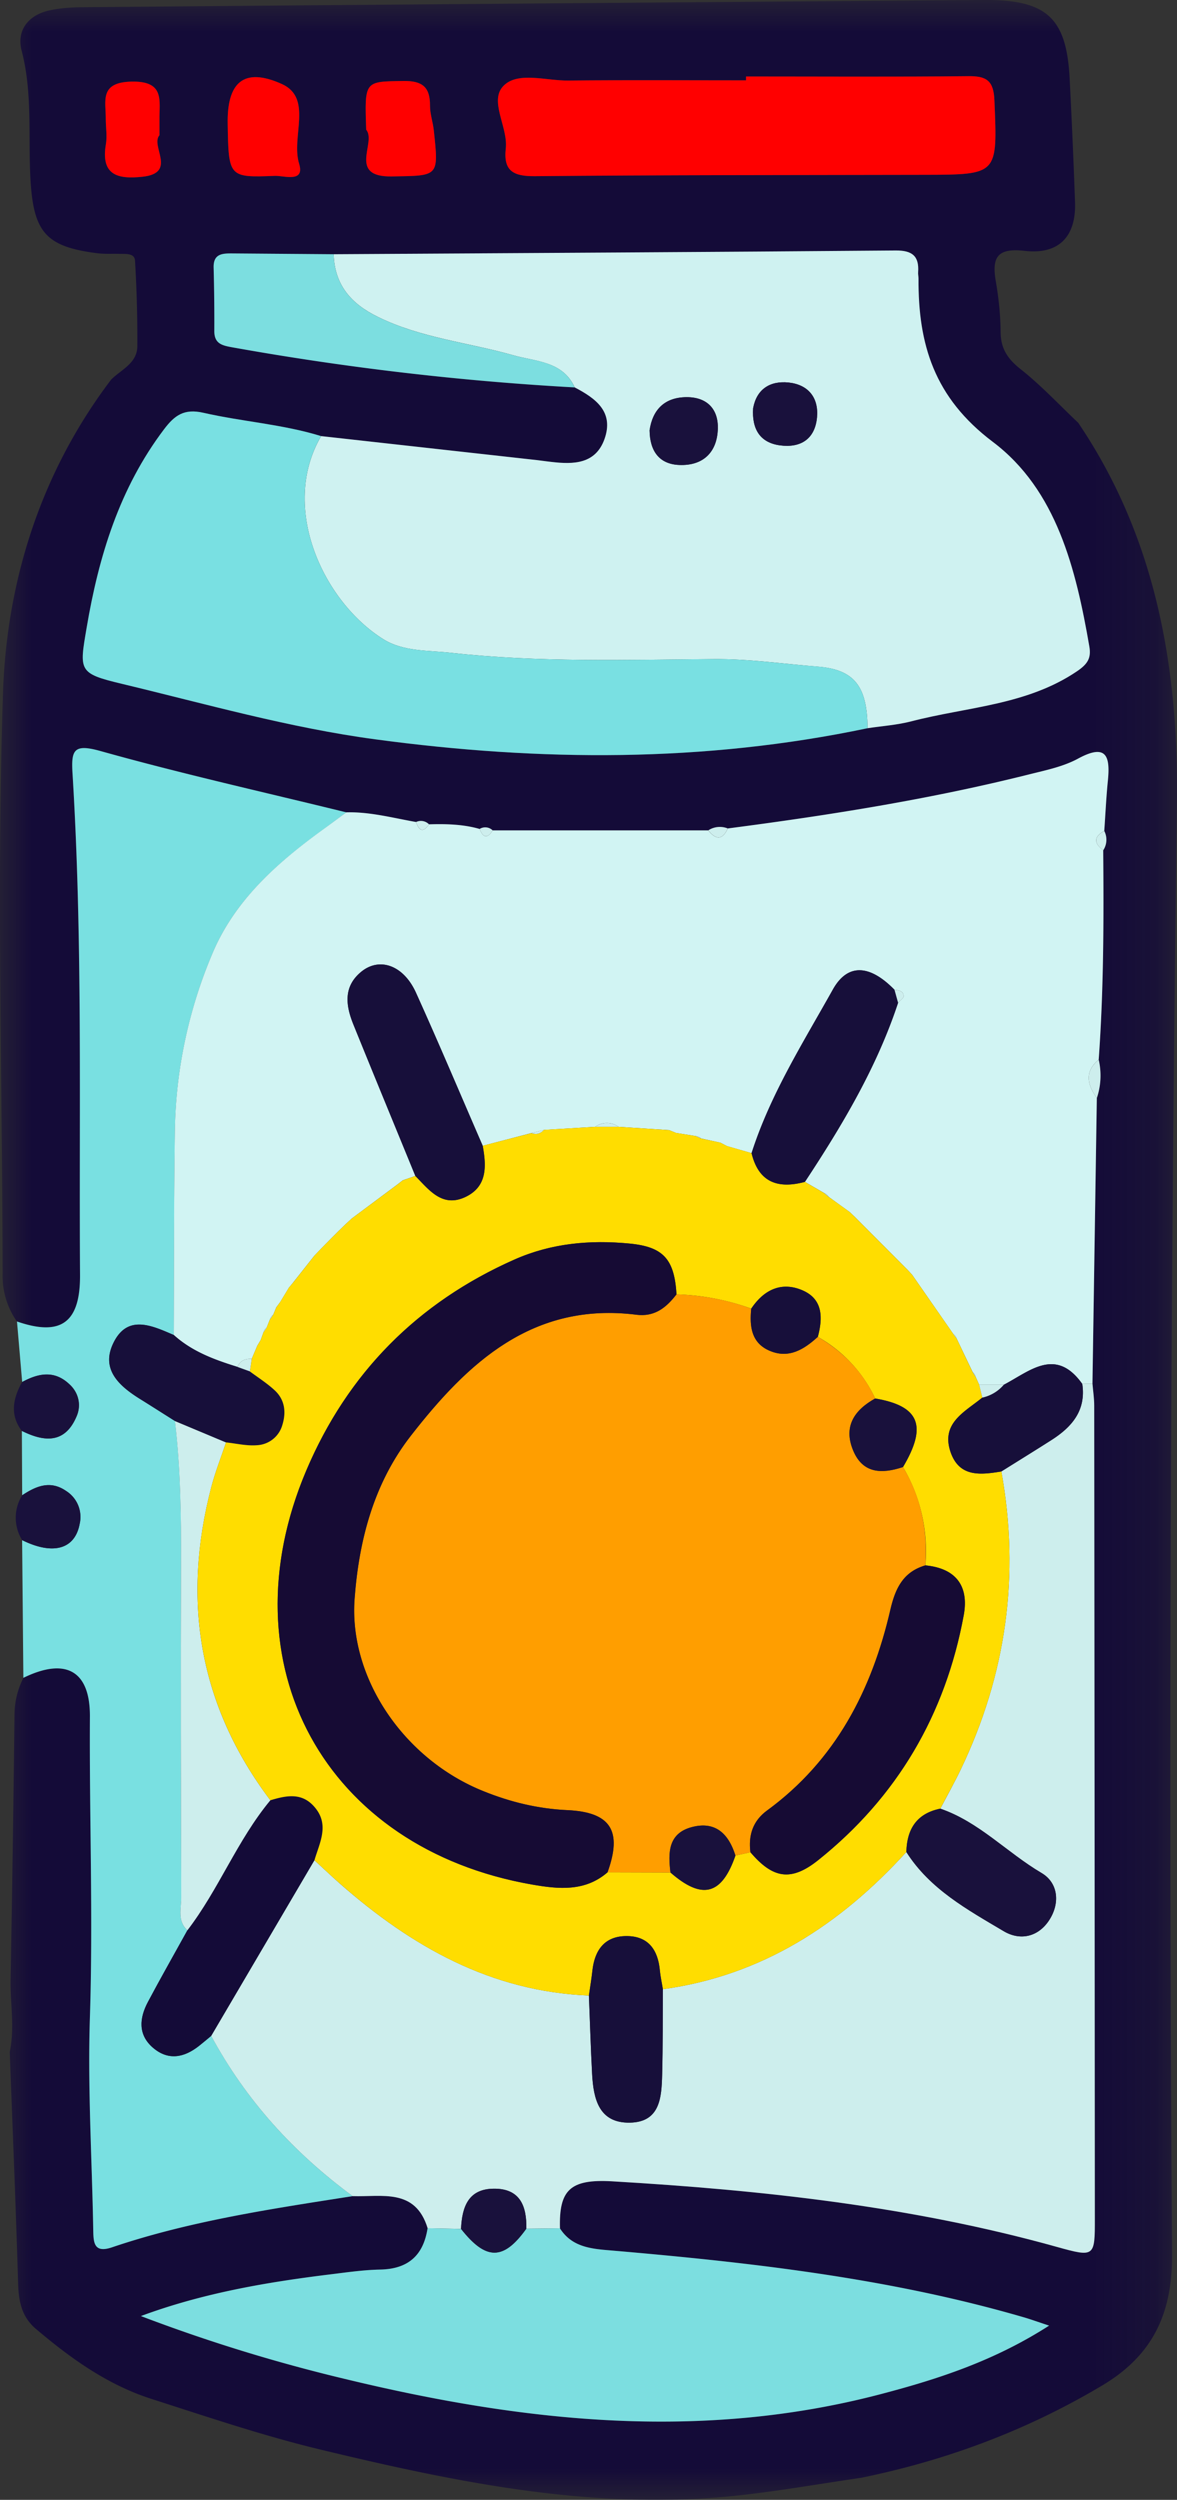 <svg width="18.837" height="40" viewBox="0 0 18.837 40" xmlns="http://www.w3.org/2000/svg" xmlns:xlink="http://www.w3.org/1999/xlink">
    <rect x="0" y="0" width="18.837" height="40" fill="#333333" stroke="none"/>
    <defs>
        <path id="giav71drfa" d="M0 0h18.837v40H0z"/>
    </defs>
    <g fill="none" fill-rule="evenodd">
        <g>
            <mask id="mn7s0wr1pb" fill="#fff">
                <use xlink:href="#giav71drfa"/>
            </mask>
            <path d="M2.552 2.164V1.92c-.005-.307.092-.627-.45-.614-.514.013-.407.31-.409.598 0 .134.024.272.002.403-.084.495.186.564.585.521.562-.06.122-.495.272-.664m3.309-.088c.17.2-.305.76.412.747.749-.013.75.011.67-.734-.014-.133-.062-.265-.061-.397.002-.299-.122-.401-.428-.396-.62.01-.62-.008-.593.78m-2.217-.095c.014.854.015.862.755.833.145-.006.483.116.388-.194-.132-.43.225-1.05-.277-1.276-.613-.276-.877-.02-.866.637m8.296-.757v.061c-.947 0-1.895-.006-2.842.004-.351.004-.8-.145-1.03.074-.254.24.065.665.026 1.012-.04.362.123.447.467.444 2.082-.02 4.163-.017 6.243-.022 1.172-.003 1.16-.003 1.111-1.188-.013-.32-.126-.394-.423-.39-1.183.013-2.368.005-3.552.005M9.198 6.199c.335.174.631.389.477.825-.143.402-.495.41-.85.367-.101-.012-.202-.026-.303-.037l-3.383-.376c-.615-.19-1.26-.231-1.883-.373-.309-.07-.462.04-.63.263-.715.944-1.046 2.033-1.24 3.179-.117.688-.133.727.562.894 1.346.323 2.68.704 4.06.89 2.635.354 5.262.371 7.877-.178.233-.036.472-.052.7-.11.893-.232 1.845-.257 2.65-.801.175-.118.23-.214.198-.399-.212-1.236-.522-2.502-1.543-3.273-.94-.708-1.196-1.56-1.19-2.613 0-.034-.008-.068-.006-.102.018-.26-.097-.349-.36-.347-2.998.026-5.996.042-8.994.06l-1.618-.013c-.161-.001-.31.003-.303.23.01.337.012.674.01 1.012 0 .207.13.232.295.261 1.813.319 3.636.545 5.474.641M.156 32.832c.082-.385.007-.772.014-1.159.025-1.414.046-2.829.062-4.243.003-.209.051-.399.142-.582.673-.33 1.07-.121 1.065.618-.01 1.603.052 3.206 0 4.81-.037 1.129.032 2.261.053 3.392.004.199 0 .392.298.292 1.253-.425 2.555-.616 3.854-.82.466.016 1.003-.133 1.2.513-.067.433-.31.653-.757.662-.27.005-.54.045-.81.078-1.023.126-2.037.3-3.022.666 1.069.41 2.147.736 3.248 1.002 2.85.69 5.7 1.006 8.59.248.923-.242 1.819-.533 2.697-1.097-.188-.062-.281-.097-.377-.125-2.19-.641-4.444-.891-6.707-1.084-.302-.026-.57-.074-.744-.348-.017-.614.164-.79.833-.752 2.404.141 4.791.4 7.12 1.05.604.169.608.157.608-.452l-.01-13.01c0-.117-.019-.234-.029-.351l.07-4.57a1.13 1.13 0 0 0 .03-.614c.08-1.116.081-2.233.072-3.35a.307.307 0 0 0 .017-.31c.019-.269.03-.538.058-.806.04-.399-.028-.596-.48-.35-.233.126-.507.183-.768.248-1.592.4-3.21.657-4.836.868a.34.34 0 0 0-.31.03l-3.452.002a.17.17 0 0 0-.209-.024c-.265-.076-.537-.081-.81-.074a.182.182 0 0 0-.207-.038c-.37-.063-.735-.164-1.116-.154-1.311-.322-2.63-.616-3.93-.98-.436-.123-.476-.02-.453.36.164 2.671.103 5.347.12 8.021.004.762-.303.989-1.01.745a1.268 1.268 0 0 1-.228-.763c-.005-3.098-.096-6.2.006-9.294.06-1.802.607-3.53 1.73-5.012.162-.162.418-.262.42-.535a21.04 21.04 0 0 0-.037-1.368c-.007-.125-.15-.107-.248-.11-.118-.004-.238.005-.355-.01C.73 3.948.537 3.713.488 2.875.448 2.187.525 1.494.346.81.263.493.446.248.776.17c.179-.041.368-.053.553-.055C6.137.075 10.944.035 15.752 0c1.003-.007 1.318.289 1.367 1.26.034.659.063 1.318.086 1.977.019.544-.255.84-.806.777-.444-.051-.528.108-.461.493.046.266.074.538.076.808.003.261.11.425.315.588.33.26.62.572.927.862 1.245 1.841 1.608 3.918 1.58 6.084-.103 7.737-.133 15.474-.078 23.212.007.907-.271 1.601-1.11 2.104-1.21.722-2.493 1.2-3.86 1.481-.653.095-1.303.21-1.958.282-2.28.253-4.485-.2-6.682-.728-.923-.221-1.819-.525-2.72-.814-.709-.227-1.297-.65-1.855-1.123-.228-.194-.275-.443-.283-.727-.037-1.235-.088-2.47-.134-3.704" fill="#140B38" mask="url(#mn7s0wr1pb)"/>
        </g>
        <path d="M5.645 35.14c-1.3.204-2.602.396-3.855.82-.298.1-.294-.093-.298-.291-.02-1.131-.09-2.264-.053-3.393.052-1.604-.01-3.207 0-4.81.004-.739-.392-.948-1.065-.619l-.02-2.204c.495.245.846.147.921-.26a.492.492 0 0 0-.218-.527c-.251-.173-.48-.078-.702.07L.35 22.895c.365.183.696.205.88-.24a.444.444 0 0 0-.125-.511c-.24-.222-.494-.168-.75-.03l-.083-.969c.706.244 1.014.017 1.009-.745-.017-2.674.044-5.35-.12-8.021-.023-.379.017-.483.453-.36 1.3.364 2.619.658 3.93.98l-.404.298c-.729.532-1.396 1.127-1.748 1.98a7.572 7.572 0 0 0-.592 2.792c-.016 1.097-.013 2.195-.018 3.293-.35-.15-.74-.337-.967.127-.207.424.095.692.434.901.185.115.368.232.552.348.089.753.1 1.508.097 2.264-.007 1.787-.002 3.574.004 5.36 0 .178-.066.376.098.526-.211.381-.427.76-.631 1.144-.138.259-.164.526.082.736.244.208.498.156.735-.032.066-.052.13-.106.195-.16.556 1.03 1.324 1.874 2.265 2.565" fill="#79E0E1"/>
        <path d="M.353 22.114c.257-.14.511-.193.75.028.153.142.2.332.125.513-.183.444-.514.422-.88.24-.196-.262-.137-.522.005-.781M.355 23.926c.222-.148.45-.244.702-.07a.492.492 0 0 1 .218.528c-.075.406-.426.504-.92.26a.678.678 0 0 1 0-.718" fill="#19113C"/>
        <path d="M2.781 21.36c.005-1.097.002-2.195.018-3.292a7.572 7.572 0 0 1 .592-2.791c.352-.853 1.019-1.45 1.748-1.982.135-.098.27-.198.404-.297.38-.01.746.09 1.116.155.046.138.11.179.207.037.273-.008.545-.002.81.074.055.14.123.161.209.023h3.45c.12.151.226.16.313-.031 1.625-.212 3.243-.468 4.834-.868.261-.065.536-.122.769-.248.451-.245.52-.049.48.35-.027.268-.039.537-.058.805-.173.095-.165.199-.017.31.01 1.118.008 2.235-.072 3.35-.234.195-.18.403-.03.615l-.07 4.57-.163.004c-.425-.597-.84-.203-1.257.014h-.393l-.056-.125a.165.165 0 0 0-.05-.081l-.255-.534a.165.165 0 0 0-.058-.079l-.654-.941-.074-.08-.85-.853a4.45 4.45 0 0 1-.074-.07l-.335-.242a.17.17 0 0 0-.077-.064l-.306-.178c.596-.904 1.15-1.83 1.491-2.867.032-.035.089-.07.089-.104-.001-.084-.078-.095-.146-.102-.388-.399-.747-.434-.987-.004-.475.85-1 1.68-1.3 2.618l-.393-.113-.107-.055-.307-.067a.166.166 0 0 0-.089-.039l-.314-.05-.11-.045-.809-.053a.318.318 0 0 0-.375 0l-.82.05-.199.05-.78.204c-.356-.818-.702-1.64-1.07-2.452-.2-.442-.59-.576-.884-.325-.28.237-.237.536-.117.834.328.809.661 1.617.993 2.425l-.202.07-.082.064-.734.547-.092.085-.016.015-.086.084-.018.017-.084.084-.018.018-.083.084-.018.018-.084.086-.015.016-.086.09-.34.43-.066.08-.136.225-.066.09-.048.116a.163.163 0 0 0-.055.08l-.05.125a.165.165 0 0 0-.052.079l-.044.122-.055.092-.088.208c-.102-.001-.188.026-.23.131-.368-.115-.727-.246-1.019-.511" fill="#D1F4F3"/>
        <path d="m17.321 22.144.163-.005c.01.118.028.235.028.352.005 4.337.008 8.673.01 13.01.001.61-.003.62-.606.452-2.33-.65-4.717-.909-7.121-1.05-.67-.038-.85.138-.833.752l-.538.006c.007-.358-.098-.642-.517-.64-.415 0-.513.296-.529.643l-.534-.01c-.197-.646-.734-.498-1.2-.514-.94-.691-1.708-1.534-2.264-2.564l1.652-2.811c.137.125.271.254.41.376 1.144 1.004 2.415 1.726 3.983 1.789.017.42.029.84.051 1.26.022.395.11.782.602.775.49-.008.51-.41.52-.774.011-.454.008-.908.01-1.362 1.59-.218 2.84-1.035 3.897-2.195.378.595.978.922 1.557 1.266.262.156.544.095.72-.162.188-.274.16-.608-.113-.769-.552-.325-1-.816-1.62-1.029.11-.209.225-.415.327-.627.728-1.52.951-3.108.65-4.768.266-.167.534-.332.8-.502.328-.208.558-.473.495-.9" fill="#CDEEED"/>
        <path d="M12.053 6.533c-.021.333.11.549.428.593.33.045.563-.098.595-.45.028-.316-.142-.521-.452-.555-.304-.032-.516.109-.571.412m-1.657.352c.004.338.159.543.476.555.379.015.605-.201.617-.578.01-.313-.17-.506-.496-.507-.358 0-.549.202-.597.53m-5.257.093 3.383.376c.101.01.202.026.303.037.355.042.707.035.85-.367.154-.436-.142-.65-.477-.825-.193-.423-.628-.413-.981-.514-.722-.205-1.48-.276-2.168-.614-.433-.211-.693-.513-.709-1.003 2.998-.019 5.996-.034 8.994-.06.263-.002.378.087.36.347-.003.034.006.068.006.101-.006 1.054.25 1.906 1.19 2.615 1.021.77 1.33 2.036 1.544 3.272.032.185-.024.281-.199.399-.805.544-1.758.568-2.65.8-.228.059-.467.075-.7.11-.006-.665-.205-.94-.804-.986-.553-.044-1.102-.125-1.663-.12-1.401.012-2.805.055-4.203-.101-.364-.04-.761-.018-1.078-.216-.958-.597-1.667-2.102-.998-3.25" fill="#CFF2F1"/>
        <path d="M5.139 6.978c-.669 1.149.04 2.654.998 3.251.317.198.714.175 1.079.216 1.397.156 2.8.113 4.202.1.56-.004 1.11.078 1.664.12.599.048.797.322.803.987-2.615.55-5.242.533-7.878.178-1.379-.185-2.713-.566-4.06-.889-.694-.166-.678-.206-.561-.894.194-1.146.525-2.234 1.24-3.179.169-.223.321-.334.63-.263.623.142 1.268.183 1.883.373" fill="#79E0E2"/>
        <path d="M8.424 35.66c.18 0 .358-.003.537-.005.175.274.443.322.745.348 2.263.193 4.517.443 6.707 1.084.096.029.19.063.377.125-.878.564-1.774.855-2.697 1.097-2.89.758-5.741.442-8.59-.248a26.359 26.359 0 0 1-3.248-1.002c.985-.365 1.999-.54 3.023-.666.269-.033.54-.073.81-.078.447-.01.689-.229.755-.662l.536.012c.4.507.68.506 1.045-.004" fill="#7CDEE0"/>
        <path d="M11.94 1.224c1.184 0 2.368.008 3.553-.005.296-.004.41.07.422.39.049 1.185.061 1.185-1.11 1.188-2.082.005-4.163.002-6.243.022-.345.003-.508-.081-.467-.444.038-.347-.281-.772-.027-1.011.231-.22.678-.07 1.03-.075.947-.01 1.894-.003 2.842-.003v-.062" fill="red"/>
        <path d="M5.34 4.068c.016.49.276.792.709 1.003.689.338 1.445.41 2.168.614.353.1.788.09.98.514a45.201 45.201 0 0 1-5.472-.64c-.165-.03-.296-.055-.295-.262a32.72 32.72 0 0 0-.011-1.013c-.007-.227.142-.23.303-.229l1.618.013" fill="#7CDEE0"/>
        <path d="M3.644 1.98c-.012-.656.253-.912.866-.636.502.226.145.846.277 1.276.095.31-.243.188-.388.194-.74.029-.74.02-.755-.833M5.861 2.076c-.027-.788-.027-.77.593-.78.306-.005.43.097.428.396 0 .132.047.264.061.397.08.745.079.721-.67.734-.717.013-.243-.546-.412-.747M2.552 2.164c-.15.17.29.604-.272.664-.399.043-.669-.026-.585-.521.022-.13-.002-.269-.002-.403.002-.288-.105-.585.408-.598.543-.013.446.307.451.614v.244" fill="red"/>
        <path d="M17.554 17.57c-.15-.212-.204-.42.03-.614a1.13 1.13 0 0 1-.03.615M17.656 13.606c-.147-.112-.156-.216.017-.31a.307.307 0 0 1-.017.31M11.647 13.256c-.086.19-.191.182-.311.03a.34.34 0 0 1 .311-.03M7.885 13.287c-.086.138-.154.116-.209-.023a.17.17 0 0 1 .209.023M6.866 13.19c-.097.141-.16.1-.207-.037a.182.182 0 0 1 .207.037" fill="#CDEEED"/>
        <path d="m5.032 29.765-1.652 2.81c-.065.054-.129.108-.194.16-.238.188-.492.24-.736.032-.246-.21-.22-.477-.082-.736.204-.384.42-.763.63-1.144.504-.655.8-1.443 1.329-2.082.25-.074.499-.129.702.103.25.284.088.571.003.857" fill="#140B38"/>
        <path d="M4.327 28.806c-.53.638-.825 1.426-1.328 2.081-.164-.15-.098-.348-.098-.526-.006-1.786-.01-3.573-.004-5.36.003-.756-.008-1.511-.097-2.263l.818.342c-.08.239-.174.475-.237.718-.474 1.817-.195 3.494.946 5.008" fill="#CDEEED"/>
        <path d="m3.618 23.08-.818-.343c-.184-.115-.367-.233-.552-.348-.338-.21-.641-.476-.433-.901.226-.464.617-.277.966-.127.293.265.651.397 1.019.51.067.025.133.05.2.073.132.1.274.189.395.3.164.152.189.35.124.557a.445.445 0 0 1-.408.324c-.163.013-.33-.028-.493-.045" fill="#170F3A"/>
        <path d="M14.81 25.048a2.647 2.647 0 0 0-.358-1.574c.392-.66.263-.977-.445-1.097a2.215 2.215 0 0 0-.918-.986c.08-.3.085-.598-.239-.741-.34-.151-.624-.015-.827.289a3.85 3.85 0 0 0-1.196-.228c-.034-.564-.21-.76-.752-.813-.632-.06-1.249-.006-1.838.255-1.557.688-2.675 1.82-3.336 3.378-1.315 3.102.299 6.044 3.615 6.623.42.074.845.118 1.207-.195l1.008.003c.507.443.821.36 1.04-.272l.239-.052c.353.413.642.479 1.082.128 1.265-1.01 2.039-2.33 2.332-3.922.085-.468-.126-.75-.615-.796M3.618 23.08c.164.017.33.058.493.045a.445.445 0 0 0 .408-.324c.064-.206.04-.405-.124-.556-.121-.112-.263-.202-.395-.3l.03-.204.088-.208.055-.092.044-.122.052-.08.05-.124.055-.08.048-.115.066-.092.135-.224.068-.08.34-.431.084-.09.016-.015.084-.086.018-.018.083-.084.018-.018c.029-.027.056-.056.084-.084l.018-.017.086-.084.016-.014c.03-.03.061-.058.092-.086l.734-.546.082-.064.202-.07c.22.224.43.51.799.336.355-.167.337-.494.279-.82l.78-.202c.079.029.144.01.198-.052l.82-.049H9.9l.809.053.11.044.314.051c.03.013.06.026.088.04l.308.065c.036.02.071.037.107.055l.392.113c.113.47.424.576.854.46l.306.179.076.063c.113.08.224.16.336.242l.073.07.851.853.074.08.654.94.058.08.254.534.05.08.057.126c.018.068.034.137.05.205-.28.23-.67.409-.505.878.141.4.48.358.81.304.301 1.66.078 3.249-.65 4.768-.102.212-.218.418-.327.627-.378.077-.535.327-.544.694-1.056 1.16-2.307 1.978-3.896 2.195-.016-.1-.038-.198-.048-.297-.03-.33-.183-.555-.536-.553-.348.001-.507.223-.544.551-.014.134-.037.266-.056.4-1.568-.063-2.839-.784-3.982-1.789-.14-.122-.274-.25-.41-.376.084-.286.247-.573-.004-.857-.203-.232-.452-.177-.702-.102-1.14-1.514-1.42-3.191-.946-5.008.063-.243.157-.48.237-.718" fill="#FD0"/>
        <path d="M7.725 18.334c.06.325.077.652-.278.82-.37.173-.579-.114-.8-.338-.33-.808-.664-1.616-.992-2.425-.12-.298-.163-.597.117-.834.294-.25.684-.117.885.326.367.811.713 1.633 1.068 2.45M12.882 18.911c-.43.116-.74.01-.854-.46.3-.938.826-1.767 1.301-2.617.24-.43.598-.395.987.004l.058.206c-.343 1.036-.896 1.963-1.492 2.867M16.025 23.545c-.328.054-.668.096-.81-.304-.164-.47.226-.649.506-.878a.63.63 0 0 0 .343-.205c.417-.217.831-.611 1.257-.014.064.425-.167.69-.496.9-.265.169-.533.334-.8.501" fill="#170F3A"/>
        <path d="M16.064 22.158a.625.625 0 0 1-.343.205l-.05-.205h.393M9.9 18.03h-.375a.32.32 0 0 1 .375 0M14.373 16.044l-.057-.206c.068.007.145.018.146.102 0 .034-.057.07-.089.104M4.03 21.74l-.03.204-.2-.072c.042-.105.128-.132.23-.131M8.704 18.08c-.054.06-.12.08-.198.05l.198-.05M4.173 21.441l-.055.092.055-.092M15.31 21.418a7.273 7.273 0 0 1-.058-.079c.027.02.047.047.058.08M4.27 21.24l-.053.08a.166.166 0 0 1 .052-.08M4.374 21.035l-.055.08a.163.163 0 0 1 .055-.08M15.615 22.033a6.548 6.548 0 0 1-.05-.081c.024.022.04.05.05.08M4.488 20.828l-.066.092.066-.092M4.69 20.523l-.066.08.067-.08M14.598 20.398l-.074-.08.074.08M5.115 20.004l-.084.09.084-.09M5.215 19.902l-.084.086.084-.086M5.522 19.597l-.086.084.086-.084M5.63 19.497l-.092.085.092-.085M13.673 19.465l-.073-.07.073.07M13.265 19.153l-.077-.063a.167.167 0 0 1 .077.063M6.446 18.887l-.082.064.082-.064M11.636 18.338l-.107-.055.107.055M11.221 18.217l-.088-.039a.16.16 0 0 1 .088.04M5.316 19.8" fill="#CDEEED"/>
        <path d="M9.425 31.93c.019-.134.041-.266.056-.4.037-.328.196-.55.544-.551.353-.001.507.223.536.553.01.1.032.198.048.297-.003.454 0 .908-.012 1.362-.009.364-.028.766-.518.773-.494.008-.581-.38-.602-.774-.023-.42-.035-.84-.052-1.26" fill="#170F3A"/>
        <path d="M14.506 29.634c.008-.367.165-.617.543-.694.621.213 1.067.704 1.62 1.03.273.16.3.494.114.768-.176.257-.459.318-.721.162-.579-.344-1.179-.671-1.556-1.266M8.424 35.66c-.366.511-.644.512-1.045.005.015-.348.113-.643.529-.644.418-.002.523.282.516.64M10.396 6.885c.048-.328.24-.53.597-.53.326 0 .505.194.495.507-.011.377-.238.593-.616.578-.317-.012-.472-.218-.476-.555M12.053 6.533c.055-.303.267-.444.57-.412.311.034.48.24.453.555-.032.352-.265.495-.595.45-.317-.044-.45-.26-.428-.593" fill="#19113C"/>
        <path d="M10.827 20.71c.41.016.81.086 1.196.23-.029.281-.001.55.298.675.305.129.548-.024.768-.224.404.237.718.558.918.986-.333.185-.511.446-.355.827.156.381.465.38.8.27.29.486.396 1.014.357 1.574-.355.104-.48.366-.56.709-.296 1.287-.877 2.41-1.972 3.212-.23.169-.301.397-.267.67l-.24.051c-.108-.345-.319-.557-.701-.454-.378.102-.377.413-.338.726l-1.008-.003c.24-.665.05-.965-.65-.995a4.056 4.056 0 0 1-1.33-.301c-1.28-.51-2.165-1.818-2.068-3.087.072-.943.311-1.846.9-2.603.912-1.17 1.951-2.144 3.61-1.936.295.037.48-.116.642-.326" fill="#FF9E00"/>
        <path d="M10.827 20.71c-.162.21-.347.364-.641.327-1.66-.208-2.699.765-3.61 1.936-.59.757-.83 1.66-.9 2.603-.098 1.269.787 2.577 2.068 3.087.426.17.866.28 1.33.3.7.031.89.33.649.996-.362.313-.786.269-1.207.196-3.316-.58-4.93-3.522-3.615-6.623.661-1.559 1.78-2.691 3.336-3.38.59-.26 1.206-.315 1.838-.254.542.052.718.25.752.813M12.01 29.638c-.034-.272.036-.5.267-.669 1.096-.801 1.675-1.925 1.973-3.212.079-.343.204-.605.56-.71.488.047.7.329.614.797-.293 1.592-1.067 2.912-2.332 3.922-.44.35-.729.285-1.082-.128" fill="#160B34"/>
        <path d="M14.452 23.474c-.334.11-.644.112-.8-.27-.156-.382.022-.643.355-.827.708.12.837.437.445 1.097" fill="#19113C"/>
        <path d="M13.089 21.39c-.22.201-.463.354-.768.225-.299-.126-.326-.394-.298-.676.203-.303.487-.44.827-.29.324.144.318.443.239.742" fill="#170F3A"/>
        <path d="M10.73 29.962c-.038-.313-.04-.624.339-.726.382-.103.593.109.701.454-.218.633-.532.715-1.04.272" fill="#19113C"/>
    </g>
</svg>
